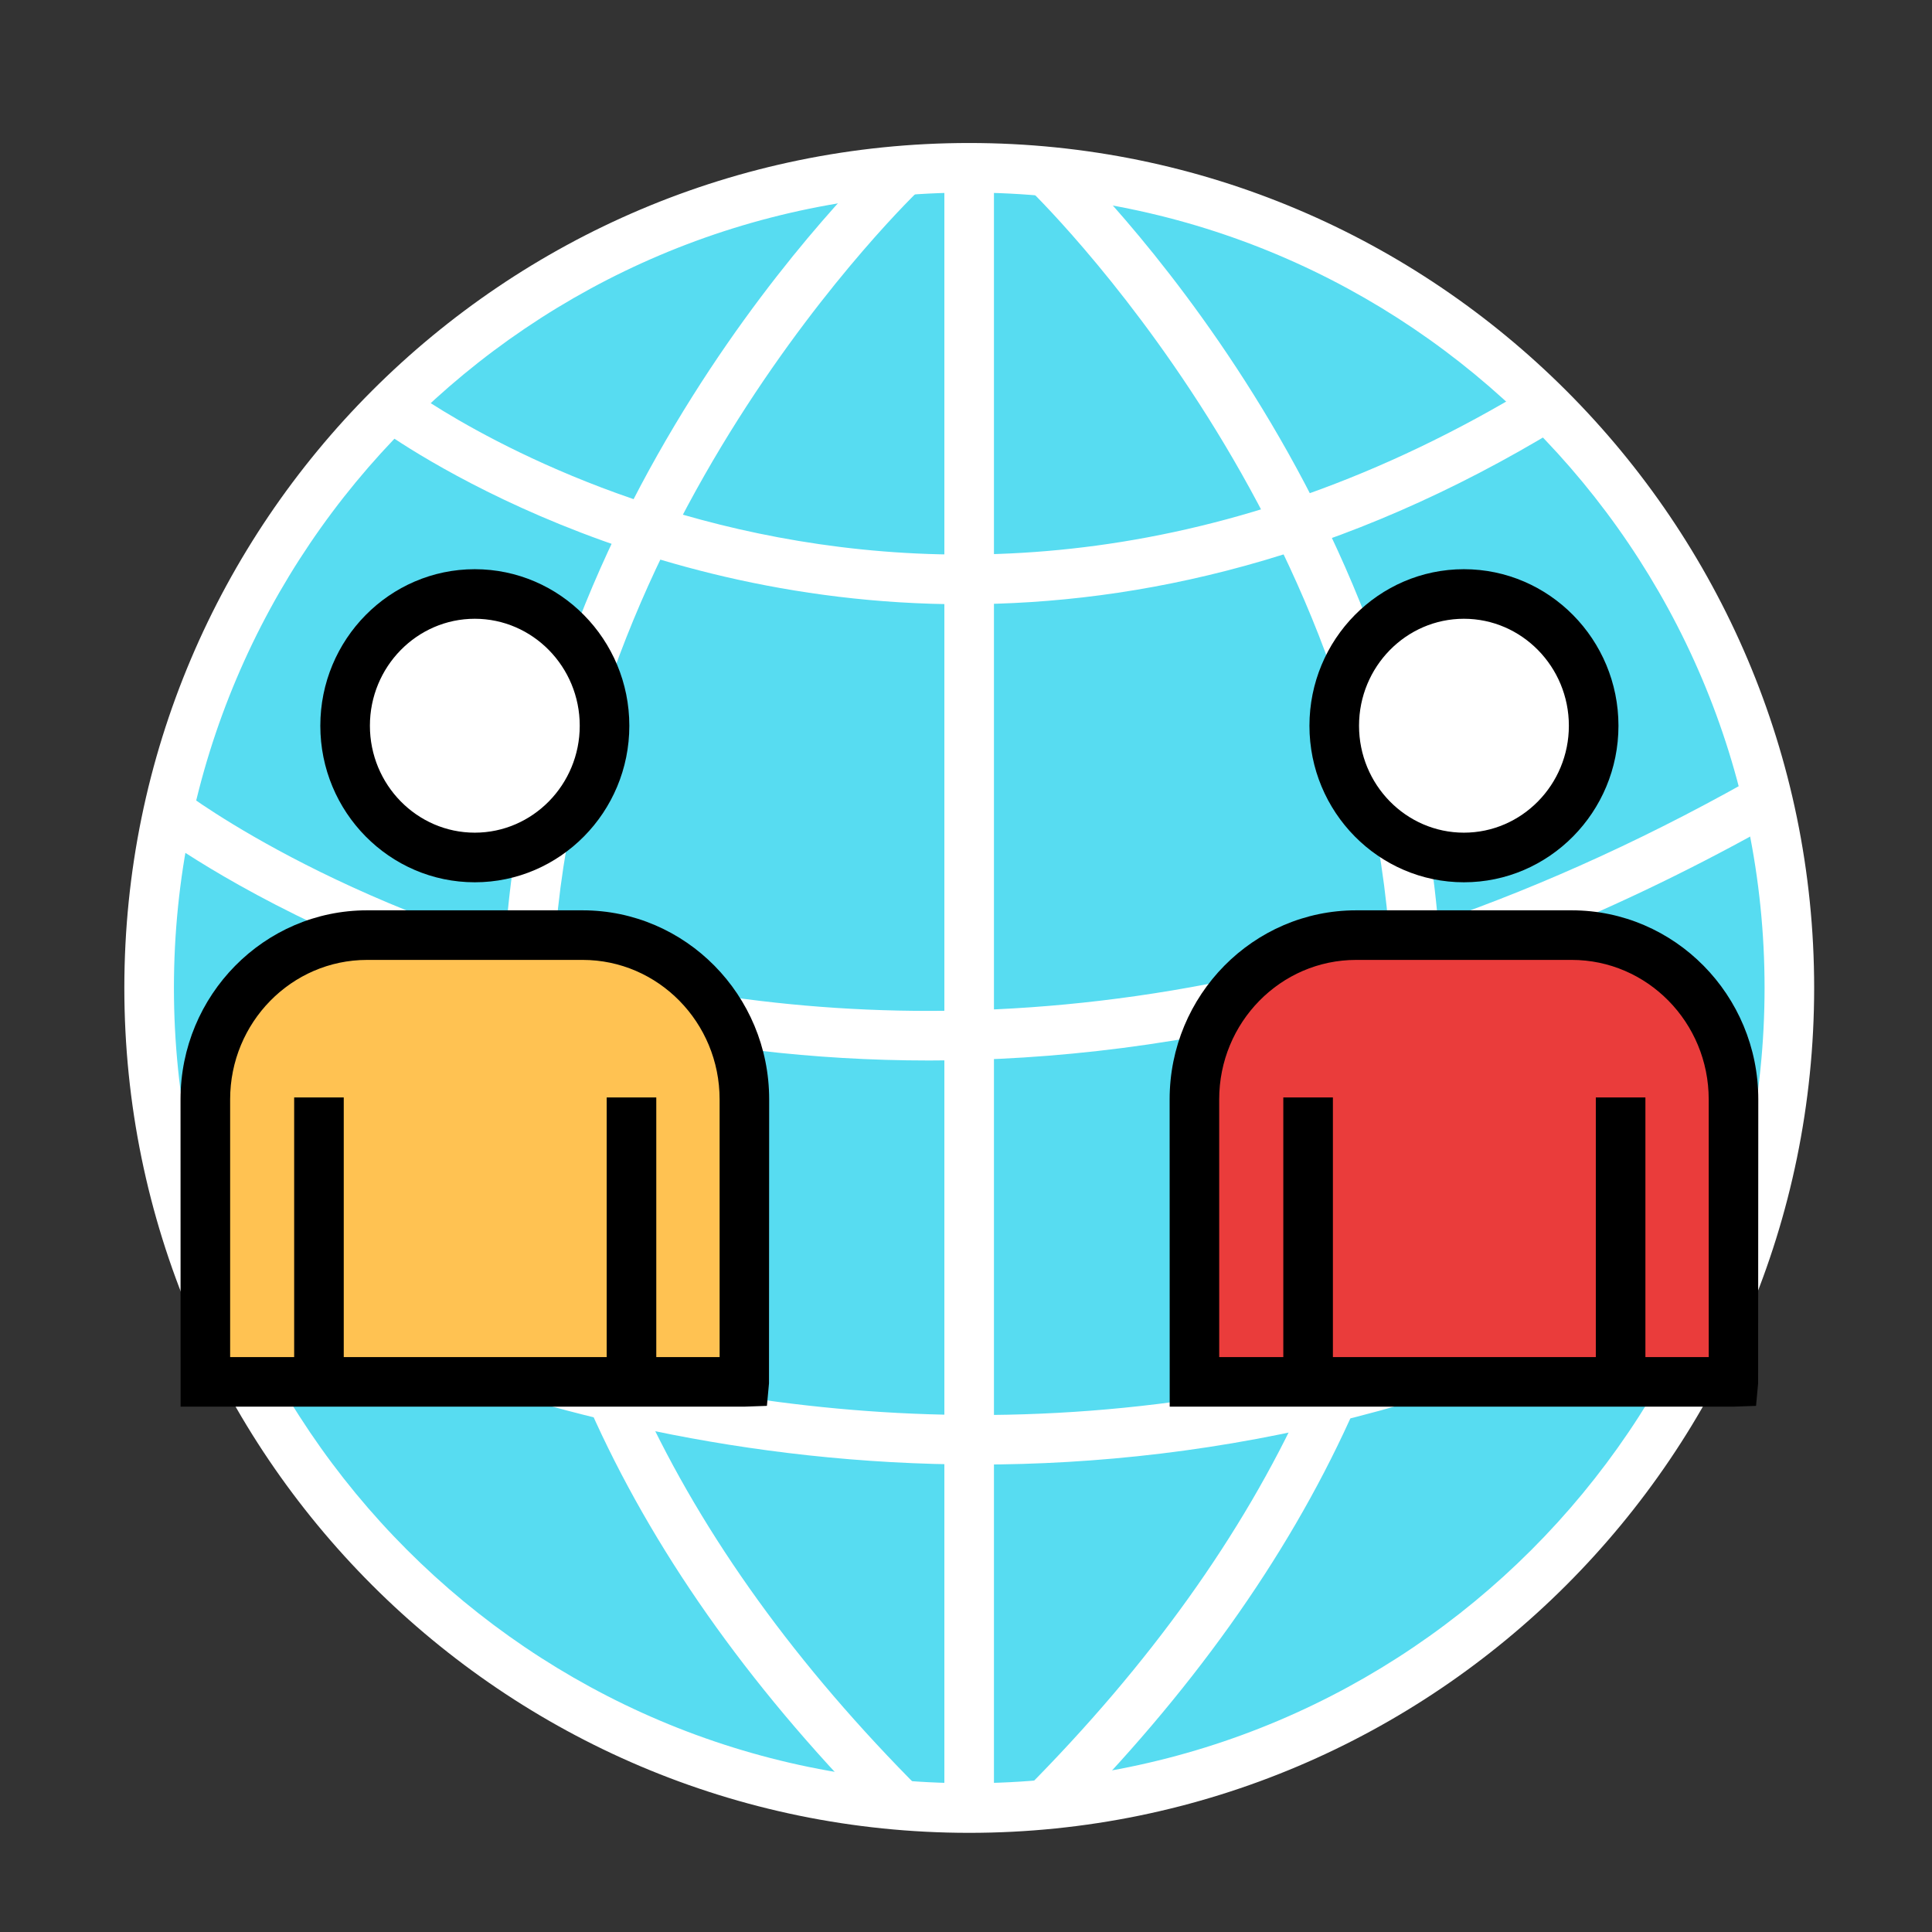 <svg xmlns="http://www.w3.org/2000/svg" width="105.827" height="105.827" viewBox="0 0 28 28"><rect x="0" y="0" width="28" height="28" fill="#333333" stroke="none"/><g transform="matrix(1.356 0 0 1.356 -4.98 -369.67)"><g transform="matrix(.265 0 0 .265 -6.592 170.702)"><path d="M110.902 424.43c0 18.266-14.8 33.08-33.08 33.08-18.264 0-33.073-14.814-33.073-33.08s14.81-33.074 33.073-33.074c18.27-.001 33.08 14.81 33.08 33.074z" fill="#57dcf1"/><g fill="#fff"><path d="M77.822 458.51c-18.788 0-34.073-15.288-34.073-34.08s15.285-34.074 34.073-34.074 34.08 15.286 34.08 34.074-15.288 34.08-34.08 34.08zm0-66.155c-17.685 0-32.073 14.39-32.073 32.074s14.388 32.08 32.073 32.08 32.08-14.39 32.08-32.08-14.39-32.074-32.08-32.074z"/><path d="M76.822 391.354h2v66.12h-2zm-2.346 66.862c-10.446-10.445-15.644-21.76-15.448-33.63.32-19.443 14.854-33.268 15.472-33.847l1.367 1.46c-.145.137-14.542 13.852-14.84 32.438-.18 11.3 4.82 22.123 14.863 32.165zm7.064-.076l-1.42-1.408c9.97-10.045 14.934-20.872 14.75-32.18-.304-18.607-14.582-32.292-14.726-32.43l1.373-1.455c.614.58 15.036 14.408 15.353 33.852.193 11.867-4.964 23.18-15.33 33.62z"/><path d="M77.6 408.96c-14.072 0-23.563-7.087-23.704-7.195l1.216-1.588c.202.154 20.46 15.215 45.494-.06l1.042 1.707c-8.767 5.35-16.986 7.135-24.048 7.135zm-1.393 18.4c-19.07 0-31.118-9.13-31.3-9.27l1.23-1.578c.266.206 27.02 20.396 63.96-.914l1 1.732c-13.078 7.545-24.94 10.03-34.888 10.03zm1.96 16.296c-18.937 0-32.335-8.632-32.535-8.764l1.102-1.67c.3.2 29.412 18.903 62.24-.03l1 1.732c-11.353 6.55-22.28 8.733-31.805 8.733z"/></g></g><g transform="matrix(.265 0 0 .265 -6.672 170.351)"><ellipse cx="98.08" cy="415.184" rx="5.231" ry="5.313" fill="#fff"/><path d="M98.078 421.497c-3.435 0-6.23-2.832-6.23-6.313s2.794-6.314 6.23-6.314 6.233 2.833 6.233 6.314-2.796 6.313-6.233 6.313zm0-10.628c-2.332 0-4.23 1.936-4.23 4.314s1.897 4.313 4.23 4.313 4.233-1.935 4.233-4.313-1.9-4.314-4.233-4.314z"/><path d="M108.946 441.646l.005-.074v-11.32c0-3.656-2.92-6.624-6.524-6.624H93.73c-3.602 0-6.522 2.968-6.522 6.624l.003 11.393z" fill="#ea3c3b"/><path d="M108.946 442.646H86.212l-.003-12.394c0-4.204 3.375-7.624 7.522-7.624h8.696c4.15 0 7.524 3.42 7.524 7.624l-.007 11.454-.084.908zm-20.737-2h19.743l-.001-10.394c0-3.102-2.478-5.624-5.524-5.624H93.73c-3.045 0-5.522 2.522-5.522 5.624z"/><path d="M90.794 430.175h2v11.472h-2zm12.604 0h2v11.472h-2z"/><ellipse cx="58.186" cy="415.184" rx="5.232" ry="5.313" fill="#fff"/><path d="M58.185 421.497c-3.436 0-6.23-2.832-6.23-6.313s2.795-6.314 6.23-6.314 6.233 2.833 6.233 6.314-2.796 6.313-6.233 6.313zm0-10.628c-2.333 0-4.23 1.936-4.23 4.314s1.898 4.313 4.23 4.313 4.233-1.935 4.233-4.313-1.9-4.314-4.233-4.314z"/><path d="M69.052 441.646l.005-.074v-11.32c0-3.656-2.92-6.624-6.524-6.624h-8.695c-3.603 0-6.522 2.968-6.522 6.624l.003 11.393z" fill="#ffc252"/><path d="M69.052 442.646H46.32l-.003-12.394c0-4.204 3.375-7.624 7.522-7.624h8.695c4.15 0 7.524 3.42 7.524 7.624l-.007 11.454-.084.908zm-20.736-2H68.06l-.001-10.394c0-3.102-2.478-5.624-5.524-5.624H53.84c-3.045 0-5.522 2.522-5.522 5.624v10.394z"/><path d="M50.9 430.175h2v11.472h-2zm12.605 0h2v11.472h-2z"/></g></g></svg>